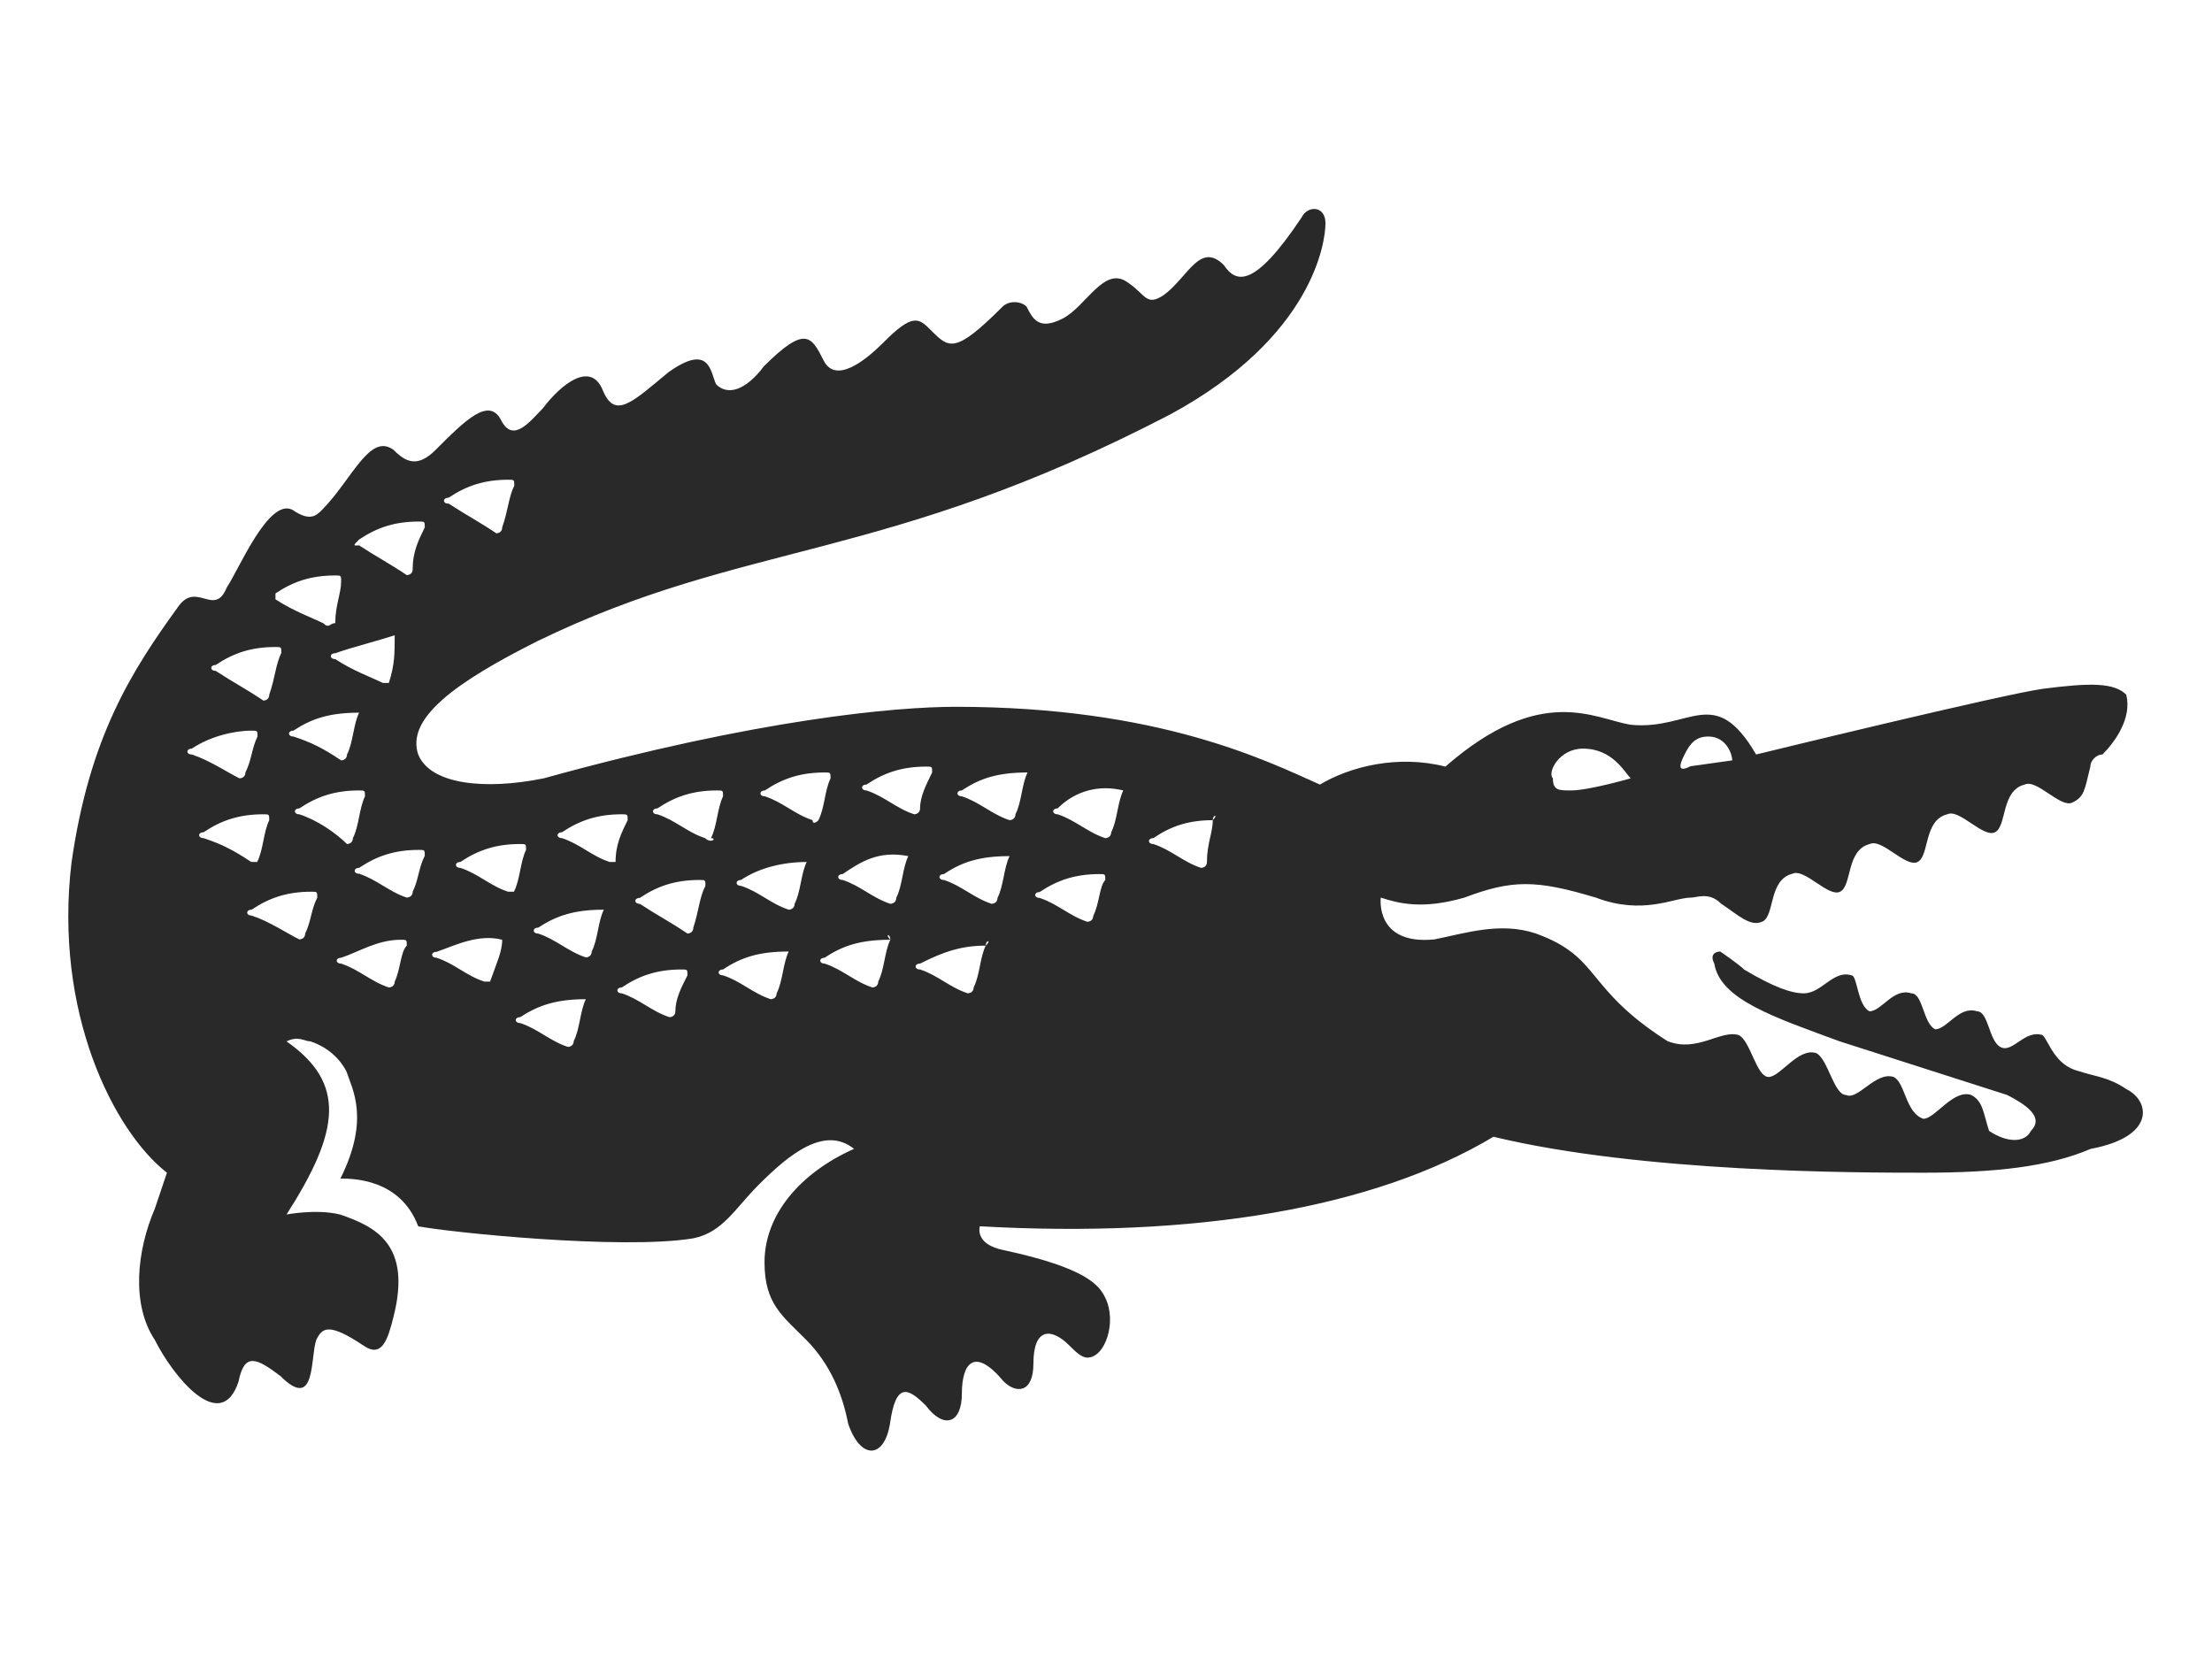 <?xml version="1.0" encoding="UTF-8"?> <svg xmlns="http://www.w3.org/2000/svg" xmlns:xlink="http://www.w3.org/1999/xlink" version="1.1" id="Layer_1" x="0px" y="0px" viewBox="0 0 640 480" style="enable-background:new 0 0 640 480;" xml:space="preserve"> <style type="text/css"> .st0{fill:#292929;} .st1{fill:none;} </style> <g> <path class="st0" d="M615.2,315.1c-5.2-3.5-8.6-3.5-13.8-5.2c-6.9-1.7-8.6-8.6-10.4-10.4c-5.2-1.7-8.6,5.2-12.1,3.5 s-3.5-10.4-6.9-10.4c-5.2-1.7-8.6,5.2-12.1,5.2c-3.5-1.7-3.5-10.4-6.9-10.4c-5.2-1.7-8.6,5.2-12.1,5.2c-3.5-1.7-3.5-10.4-5.2-10.4 c-5.2-1.7-8.6,5.2-13.8,5.2c-3.5,0-8.6-1.7-17.3-6.9c-1.7-1.7-6.9-5.2-6.9-5.2s-3.5,0-1.7,3.5c1.7,10.4,17.3,15.5,36.3,22.5 l48.4,15.5c6.9,3.5,10.4,6.9,6.9,10.4c-1.7,3.5-6.9,3.5-12.1,0c-1.7-5.2-1.7-8.6-5.2-10.4c-5.2-1.7-10.4,6.9-13.8,6.9 c-5.2-1.7-5.2-10.4-8.6-12.1c-5.2-1.7-10.4,6.9-13.8,5.2c-3.5,0-5.2-10.4-8.6-12.1c-5.2-1.7-10.4,6.9-13.8,6.9 c-3.5,0-5.2-10.4-8.6-12.1c-5.2-1.7-12.1,5.2-20.7,1.7c-24.2-15.5-19-24.2-38-31.1c-10.4-3.5-20.7,0-29.4,1.7 c-17.3,1.7-15.5-12.1-15.5-12.1c5.2,1.7,12.1,3.5,24.2,0c13.8-5.2,20.7-5.2,38,0c13.8,5.2,22.5,0,27.6,0c1.7,0,5.2-1.7,8.6,1.7 c5.2,3.5,8.6,6.9,12.1,5.2c3.5-1.7,1.7-12.1,8.6-13.8c3.5-1.7,10.4,6.9,13.8,5.2c3.5-1.7,1.7-12.1,8.6-13.8 c3.5-1.7,10.4,6.9,13.8,5.2c3.5-1.7,1.7-12.1,8.6-13.8c3.5-1.7,10.4,6.9,13.8,5.2c3.5-1.7,1.7-12.1,8.6-13.8 c3.5-1.7,10.4,6.9,13.8,5.2c3.5-1.7,3.5-3.5,5.2-10.4c0-1.7,1.7-3.5,3.5-3.5c3.5-3.5,8.6-10.4,6.9-17.3c-3.5-3.5-10.4-3.5-24.2-1.7 c-12.1,1.7-82.9,19-82.9,19c-12.1-20.7-19-6.9-36.3-8.6c-10.4-1.7-25.9-12.1-53.6,12.1c-13.8-3.5-27.6,0-36.3,5.2 c-15.5-6.9-46.6-22.5-105.4-22.5c-17.3,0-57,3.5-119.2,20.7c-17.3,3.5-32.8,1.7-36.3-6.9c-3.5-10.4,10.4-20.7,34.5-32.8 c60.5-29.4,100.2-22.5,183.1-65.6c41.5-22.5,44.9-50.1,44.9-55.3s-5.2-5.2-6.9-1.7c-13.8,20.7-19,19-22.5,13.8 c-6.9-6.9-10.4,3.5-17.3,8.6c-5.2,3.5-5.2,0-10.4-3.5c-6.9-5.2-12.1,6.9-19,10.4s-8.6,0-10.4-3.5c-1.7-1.7-5.2-1.7-6.9,0 c-13.8,13.8-15.5,12.1-20.7,6.9c-3.5-3.5-5.2-5.2-13.8,3.5c-5.2,5.2-13.8,12.1-17.3,5.2s-5.2-10.4-17.3,1.7 c-5.2,6.9-10.4,8.6-13.8,5.2c-1.7-3.5-1.7-12.1-13.8-3.5c-10.4,8.6-15.5,13.8-19,5.2s-12.1-1.7-17.3,5.2 c-3.5,3.5-8.6,10.4-12.1,3.5c-3.5-6.9-10.4,0-19,8.6c-5.2,5.2-8.6,3.5-12.1,0c-6.9-5.2-12.1,8.6-20.7,17.3c-1.7,1.7-3.5,3.5-8.6,0 c-6.9-3.5-15.5,17.3-19,22.5c-3.5,8.6-8.6-1.7-13.8,5.2c-13.8,19-25.9,38-31.1,74.3c-5.2,43.2,12.1,77.7,27.6,89.8l-3.5,10.4 c-5.2,12.1-6.9,27.6,0,38c5.2,10.4,19,27.6,24.2,12.1c1.7-8.6,5.2-6.9,12.1-1.7c10.4,10.4,8.6-5.2,10.4-10.4 c1.7-3.5,3.5-5.2,13.8,1.7c5.2,3.5,6.9-1.7,8.6-8.6c5.2-20.7-5.2-25.9-15.5-29.4c-6.9-1.7-15.5,0-15.5,0c15.5-24.2,17.3-38,0-50.1 c3.5-1.7,5.2,0,6.9,0c5.2,1.7,8.6,5.2,10.4,8.6c1.7,5.2,6.9,13.8-1.7,31.1c3.5,0,17.3,0,22.5,13.8c8.6,1.7,58.7,6.9,79.5,3.5 c8.6-1.7,12.1-8.6,19-15.5c8.6-8.6,19-17.3,27.6-10.4c-15.5,6.9-25.9,19-25.9,32.8c0,12.1,5.2,15.5,12.1,22.5s10.4,15.5,12.1,24.2 c3.5,10.4,10.4,10.4,12.1,0c1.7-12.1,5.2-10.4,10.4-5.2c5.2,6.9,10.4,5.2,10.4-3.5c0-8.6,3.5-13.8,12.1-3.5 c3.5,3.5,8.6,3.5,8.6-5.2c0-10.4,5.2-10.4,10.4-5.2c1.7,1.7,3.5,3.5,5.2,3.5c5.2,0,8.6-10.4,5.2-17.3c-1.7-3.5-5.2-8.6-29.4-13.8 c-8.6-1.7-6.9-6.9-6.9-6.9c62.2,3.5,114-5.2,148.6-25.9c43.2,10.4,105.4,10.4,124.4,10.4c20.7,0,36.3-1.7,48.4-6.9 C623.8,328.9,622.1,318.5,615.2,315.1z M487.4,218.3c1.7-3.5,3.5-5.2,6.9-5.2c5.2,0,6.9,5.2,6.9,6.9l-12.1,1.7 C485.6,223.5,485.6,221.8,487.4,218.3z M458,216.6c8.6,0,12.1,6.9,13.8,8.6c0,0-12.1,3.5-17.3,3.5c-3.5,0-5.2,0-5.2-3.5 C447.6,223.5,451.1,216.6,458,216.6z M129.8,144c5.2-3.5,10.4-5.2,17.3-5.2c1.7,0,1.7,0,1.7,1.7c-1.7,3.5-1.7,6.9-3.5,12.1 c0,1.7-1.7,1.7-1.7,1.7c-5.2-3.5-8.6-5.2-13.8-8.6C128,145.8,128,144,129.8,144z M103.9,156.1c5.2-3.5,10.4-5.2,17.3-5.2 c1.7,0,1.7,0,1.7,1.7c-1.7,3.5-3.5,6.9-3.5,12.1c0,1.7-1.7,1.7-1.7,1.7c-5.2-3.5-8.6-5.2-13.8-8.6 C102.1,157.9,102.1,157.9,103.9,156.1z M114.2,183.8c0,5.2,0,8.6-1.7,13.8h-1.7c-3.5-1.7-8.6-3.5-13.8-6.9c-1.7,0-1.7-1.7,0-1.7 C102.1,187.2,109,185.5,114.2,183.8z M103.9,206.2c-1.7,3.5-1.7,8.6-3.5,12.1c0,1.7-1.7,1.7-1.7,1.7c-5.2-3.5-8.6-5.2-13.8-6.9 c-1.7,0-1.7-1.7,0-1.7C90,208,95.2,206.2,103.9,206.2C103.9,204.5,103.9,204.5,103.9,206.2z M79.7,171.7c5.2-3.5,10.4-5.2,17.3-5.2 c1.7,0,1.7,0,1.7,1.7c0,3.5-1.7,6.9-1.7,12.1c-1.7,0-1.7,1.7-3.5,0c-3.5-1.7-8.6-3.5-13.8-6.9C79.7,173.4,79.7,171.7,79.7,171.7z M62.4,192.4c5.2-3.5,10.4-5.2,17.3-5.2c1.7,0,1.7,0,1.7,1.7c-1.7,3.5-1.7,6.9-3.5,12.1c0,1.7-1.7,1.7-1.7,1.7 c-5.2-3.5-8.6-5.2-13.8-8.6C60.7,194.1,60.7,192.4,62.4,192.4z M55.5,216.6c5.2-3.5,12.1-5.2,17.3-5.2c1.7,0,1.7,0,1.7,1.7 c-1.7,3.5-1.7,6.9-3.5,10.4c0,1.7-1.7,1.7-1.7,1.7c-3.5-1.7-8.6-5.2-13.8-6.9C53.8,218.3,53.8,216.6,55.5,216.6z M58.9,242.5 c-1.7,0-1.7-1.7,0-1.7c5.2-3.5,10.4-5.2,17.3-5.2c1.7,0,1.7,0,1.7,1.7c-1.7,3.5-1.7,8.6-3.5,12.1h-1.7 C67.6,246,64.1,244.2,58.9,242.5z M88.3,270.1c0,1.7-1.7,1.7-1.7,1.7c-3.5-1.7-8.6-5.2-13.8-6.9c-1.7,0-1.7-1.7,0-1.7 c5.2-3.5,10.4-5.2,17.3-5.2c1.7,0,1.7,0,1.7,1.7C90,263.2,90,266.7,88.3,270.1z M86.6,235.6c-1.7,0-1.7-1.7,0-1.7 c5.2-3.5,10.4-5.2,17.3-5.2c1.7,0,1.7,0,1.7,1.7c-1.7,3.5-1.7,8.6-3.5,12.1c0,1.7-1.7,1.7-1.7,1.7 C96.9,240.8,91.8,237.3,86.6,235.6z M114.2,284c0,1.7-1.7,1.7-1.7,1.7c-5.2-1.7-8.6-5.2-13.8-6.9c-1.7,0-1.7-1.7,0-1.7 c5.2-1.7,10.4-5.2,17.3-5.2c1.7,0,1.7,0,1.7,1.7C115.9,275.3,115.9,280.5,114.2,284z M119.4,258c0,1.7-1.7,1.7-1.7,1.7 c-5.2-1.7-8.6-5.2-13.8-6.9c-1.7,0-1.7-1.7,0-1.7c5.2-3.5,10.4-5.2,17.3-5.2c1.7,0,1.7,0,1.7,1.7 C121.1,251.1,121.1,254.6,119.4,258z M145.3,271.9c0,3.5-1.7,6.9-3.5,12.1h-1.7c-5.2-1.7-8.6-5.2-13.8-6.9c-1.7,0-1.7-1.7,0-1.7 C131.5,273.6,138.4,270.1,145.3,271.9C145.3,270.1,145.3,270.1,145.3,271.9z M147,258c-5.2-1.7-8.6-5.2-13.8-6.9 c-1.7,0-1.7-1.7,0-1.7c5.2-3.5,10.4-5.2,17.3-5.2c1.7,0,1.7,0,1.7,1.7c-1.7,3.5-1.7,8.6-3.5,12.1H147z M169.5,289.1 c-1.7,3.5-1.7,8.6-3.5,12.1c0,1.7-1.7,1.7-1.7,1.7c-5.2-1.7-8.6-5.2-13.8-6.9c-1.7,0-1.7-1.7,0-1.7 C155.7,290.9,160.9,289.1,169.5,289.1C167.8,287.4,169.5,289.1,169.5,289.1z M174.7,263.2c-1.7,3.5-1.7,8.6-3.5,12.1 c0,1.7-1.7,1.7-1.7,1.7c-5.2-1.7-8.6-5.2-13.8-6.9c-1.7,0-1.7-1.7,0-1.7C160.9,265,166,263.2,174.7,263.2z M178.1,249.4h-1.7 c-5.2-1.7-8.6-5.2-13.8-6.9c-1.7,0-1.7-1.7,0-1.7c5.2-3.5,10.4-5.2,17.3-5.2c1.7,0,1.7,0,1.7,1.7 C179.9,240.8,178.1,244.2,178.1,249.4z M195.4,292.6c0,1.7-1.7,1.7-1.7,1.7c-5.2-1.7-8.6-5.2-13.8-6.9c-1.7,0-1.7-1.7,0-1.7 c5.2-3.5,10.4-5.2,17.3-5.2c1.7,0,1.7,0,1.7,1.7C197.1,285.7,195.4,289.1,195.4,292.6z M200.6,268.4c0,1.7-1.7,1.7-1.7,1.7 c-5.2-3.5-8.6-5.2-13.8-8.6c-1.7,0-1.7-1.7,0-1.7c5.2-3.5,10.4-5.2,17.3-5.2c1.7,0,1.7,0,1.7,1.7 C202.3,259.8,202.3,263.2,200.6,268.4z M204,242.5c-5.2-1.7-8.6-5.2-13.8-6.9c-1.7,0-1.7-1.7,0-1.7c5.2-3.5,10.4-5.2,17.3-5.2 c1.7,0,1.7,0,1.7,1.7c-1.7,3.5-1.7,8.6-3.5,12.1C207.5,242.5,205.8,244.2,204,242.5z M228.2,275.3c-1.7,3.5-1.7,8.6-3.5,12.1 c0,1.7-1.7,1.7-1.7,1.7c-5.2-1.7-8.6-5.2-13.8-6.9c-1.7,0-1.7-1.7,0-1.7C214.4,277,219.6,275.3,228.2,275.3 C228.2,273.6,228.2,273.6,228.2,275.3z M233.4,249.4c-1.7,3.5-1.7,8.6-3.5,12.1c0,1.7-1.7,1.7-1.7,1.7c-5.2-1.7-8.6-5.2-13.8-6.9 c-1.7,0-1.7-1.7,0-1.7C219.6,251.1,226.5,249.4,233.4,249.4C233.4,247.7,233.4,249.4,233.4,249.4z M235.1,237.3 c-5.2-1.7-8.6-5.2-13.8-6.9c-1.7,0-1.7-1.7,0-1.7c5.2-3.5,10.4-5.2,17.3-5.2c1.7,0,1.7,0,1.7,1.7c-1.7,3.5-1.7,8.6-3.5,12.1 C236.9,237.3,235.1,239,235.1,237.3z M257.6,271.9c-1.7,3.5-1.7,8.6-3.5,12.1c0,1.7-1.7,1.7-1.7,1.7c-5.2-1.7-8.6-5.2-13.8-6.9 c-1.7,0-1.7-1.7,0-1.7C243.8,273.6,249,271.9,257.6,271.9C255.9,270.1,257.6,270.1,257.6,271.9z M262.8,247.7 c-1.7,3.5-1.7,8.6-3.5,12.1c0,1.7-1.7,1.7-1.7,1.7c-5.2-1.7-8.6-5.2-13.8-6.9c-1.7,0-1.7-1.7,0-1.7 C249,249.4,254.1,246,262.8,247.7C262.8,246,262.8,246,262.8,247.7z M266.2,233.9c0,1.7-1.7,1.7-1.7,1.7c-5.2-1.7-8.6-5.2-13.8-6.9 c-1.7,0-1.7-1.7,0-1.7c5.2-3.5,10.4-5.2,17.3-5.2c1.7,0,1.7,0,1.7,1.7C268,227,266.2,230.4,266.2,233.9z M285.2,273.6 c-1.7,3.5-1.7,8.6-3.5,12.1c0,1.7-1.7,1.7-1.7,1.7c-5.2-1.7-8.6-5.2-13.8-6.9c-1.7,0-1.7-1.7,0-1.7 C273.1,275.3,278.3,273.6,285.2,273.6C285.2,271.9,287,271.9,285.2,273.6z M292.1,247.7c-1.7,3.5-1.7,8.6-3.5,12.1 c0,1.7-1.7,1.7-1.7,1.7c-5.2-1.7-8.6-5.2-13.8-6.9c-1.7,0-1.7-1.7,0-1.7C278.3,249.4,283.5,247.7,292.1,247.7 C290.4,246,292.1,247.7,292.1,247.7z M297.3,223.5c-1.7,3.5-1.7,8.6-3.5,12.1c0,1.7-1.7,1.7-1.7,1.7c-5.2-1.7-8.6-5.2-13.8-6.9 c-1.7,0-1.7-1.7,0-1.7C283.5,225.2,288.7,223.5,297.3,223.5C297.3,221.8,297.3,221.8,297.3,223.5z M316.3,265 c0,1.7-1.7,1.7-1.7,1.7c-5.2-1.7-8.6-5.2-13.8-6.9c-1.7,0-1.7-1.7,0-1.7c5.2-3.5,10.4-5.2,17.3-5.2c1.7,0,1.7,0,1.7,1.7 C318.1,256.3,318.1,261.5,316.3,265z M325,228.7c-1.7,3.5-1.7,8.6-3.5,12.1c0,1.7-1.7,1.7-1.7,1.7c-5.2-1.7-8.6-5.2-13.8-6.9 c-1.7,0-1.7-1.7,0-1.7C311.2,228.7,318.1,227,325,228.7C325,227,325,227,325,228.7z M350.9,237.3c0,3.5-1.7,6.9-1.7,12.1 c0,1.7-1.7,1.7-1.7,1.7c-5.2-1.7-8.6-5.2-13.8-6.9c-1.7,0-1.7-1.7,0-1.7C338.8,239,344,237.3,350.9,237.3 C350.9,235.6,352.6,235.6,350.9,237.3z"></path> </g> <rect y="45.8" class="st1" width="640" height="388.4"></rect> </svg> 